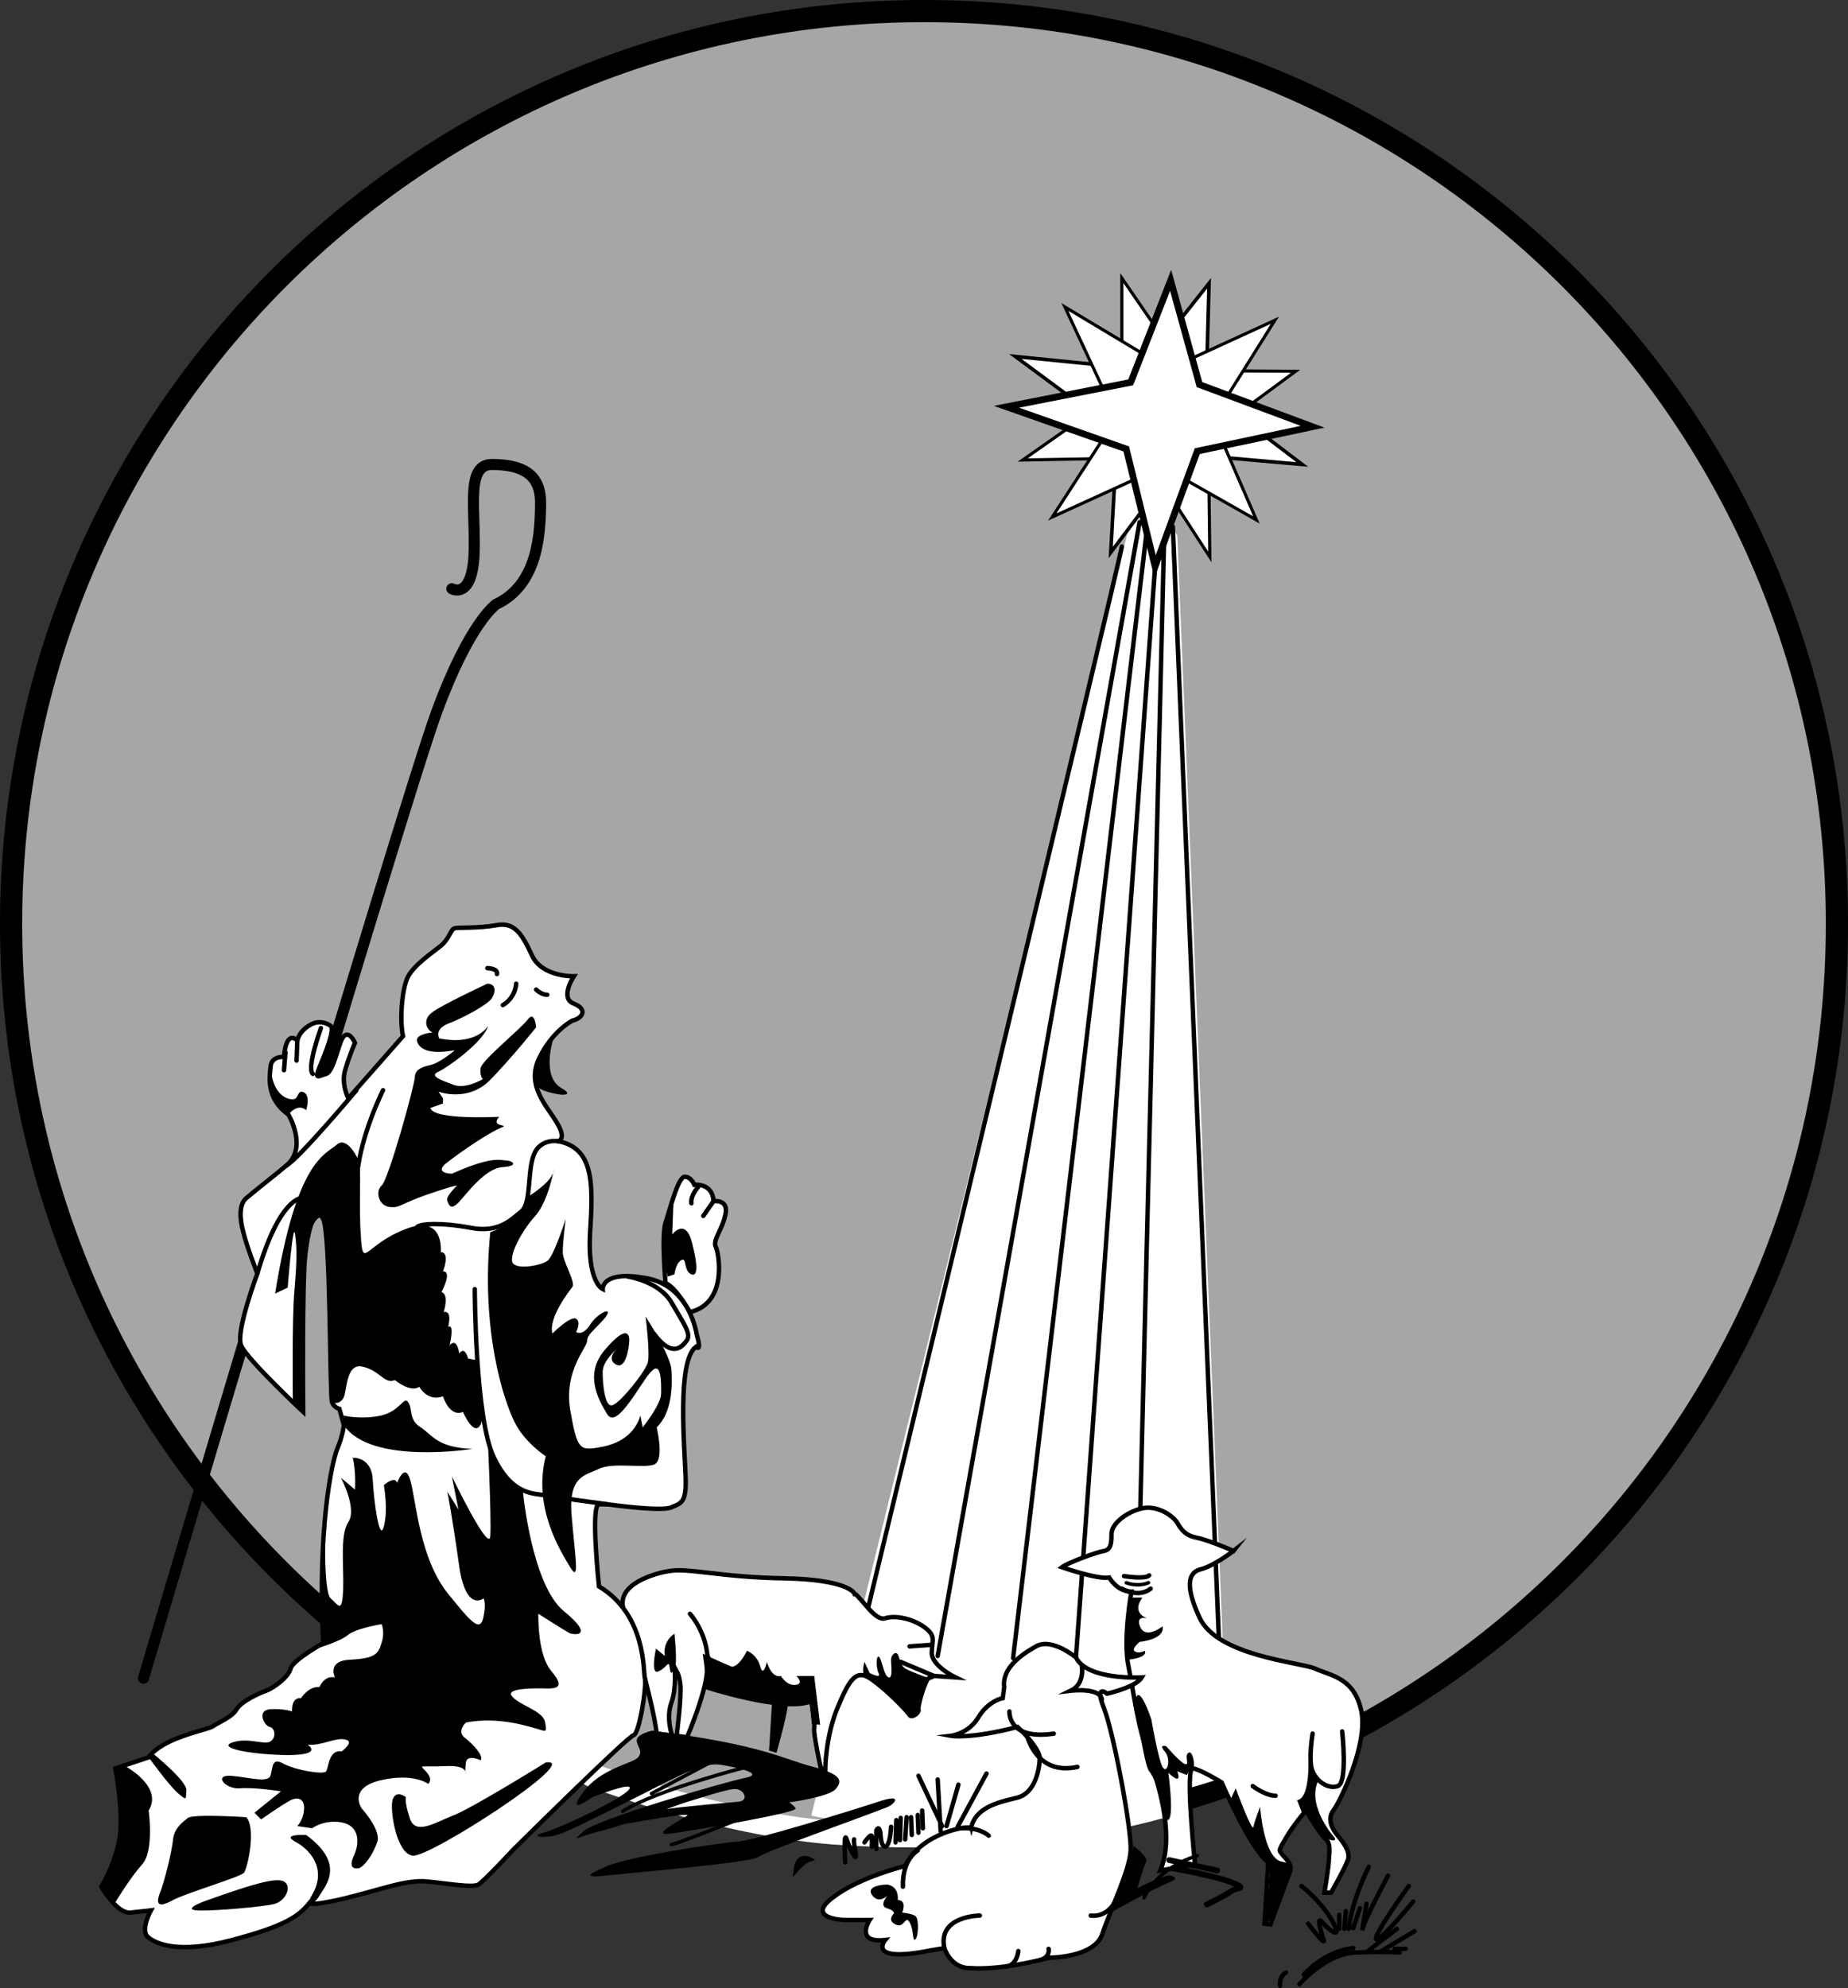 <svg xmlns="http://www.w3.org/2000/svg" width="249.902" height="268.8"><rect width="100%" height="100%" fill="#333333" stroke="none"/><path fill="#a6a6a6" d="M125 1.5c68.16-.035 123.438 55.242 123.402 123.402.036 68.207-55.242 123.485-123.402 123.5-68.207-.015-123.484-55.293-123.5-123.5C1.516 56.742 56.793 1.465 125 1.5"/><path fill="none" stroke="#000" stroke-linecap="round" stroke-miterlimit="10" stroke-width="3" d="M125 1.5c68.16-.035 123.438 55.242 123.402 123.402.036 68.207-55.242 123.485-123.402 123.5-68.207-.015-123.484-55.293-123.5-123.5C1.516 56.742 56.793 1.465 125 1.5Zm0 0"/><path fill="none" stroke="#fff" stroke-linecap="round" stroke-miterlimit="10" stroke-width="3.18" d="M80 240s16.926 6.574 32.703 7.8c15.723 1.177 33.274-.027 46.5-4.198"/><path fill="#fff" d="m109.703 245.5 42.899-174 2.699-5.7 3.902 6.602 6.899 167.7s-29.727 10.824-56.399 5.398"/><path fill="none" stroke="#000" stroke-linecap="round" stroke-miterlimit="10" stroke-width=".6" d="M151.703 73.902c-.027.922-34.5 144.297-34.5 144.297m36.899-147.597-27.301 153.3M155 72.402 137 224.2m19.203-147.598-10.703 147.5m11.902-150.5L154.203 204m4.399-132.8 6.3 152.1"/><path fill="#fff" d="m175.203 50.2-14.902-.098-8.598-12.5V52.8l-13.402 9.398 16.601-.297 8.7 13.399-.2-16.399 11.801-8.703"/><path fill="none" stroke="#000" stroke-linecap="round" stroke-miterlimit="10" stroke-width=".42" d="m175.203 50.2-14.902-.098-8.598-12.5V52.8l-13.402 9.398 16.601-.297 8.7 13.399-.2-16.399zm0 0"/><path fill="#fff" d="m163.5 38.3-9.2 11.602-17-1.703 13.802 10.203-.899 16.297 10-13.297 15.899 1.399-13-9.899.398-14.601"/><path fill="none" stroke="#000" stroke-linecap="round" stroke-miterlimit="10" stroke-width=".48" d="m163.5 38.3-9.2 11.602-17-1.703 13.802 10.203-.899 16.297 10-13.297 15.899 1.399-13-9.899zm0 0"/><path fill="#fff" d="M169.902 70.3 164 56.7l8.402-13.4L158 49.903 144 41.5l7 15-8.7 13.402 14.903-6.8 12.7 7.199"/><path fill="none" stroke="#000" stroke-linecap="round" stroke-miterlimit="10" stroke-width=".42" d="M169.902 70.3 164 56.7l8.402-13.4L158 49.903 144 41.5l7 15-8.7 13.402 14.903-6.8zm0 0"/><path fill="#fff" d="M115.5 215.402s-.875-1.828-9.398-2c-8.575-.129-12.786-1.41-15.5-1-1.024.121-6.727 1.325-6.399 4.598.367 4.36 3 9.902 3 9.902s1.324 4.973 1.598 7.5l2.101.297s-.875-2.375-.101-4.5c.726-2.074.402-4.797.402-4.797l.297.598s.328.324.5 1.7c.18 1.788-.5 7-.5 7l1.402.202s2.825-6.629 2.7-9.3l-.2-1.5s12.176 5.824 14 4c0 0 .875 4.824.7 5.597-.125.727.898 5.403.898 5.403l.602.097s.023-4.472 1.699-8.398c1.625-3.875 2.527-5.227 4.601-3.7 2.125 1.473 4.825 4.325 5.098 4.801.328.422 1.375-.328 1.203-.8-.125-.426.922-4.028 1.399-4.2.425-.128.699-.3.699-.3l2.902.199s-3.176-1.527-3.203-3.3c.027-1.825.625-2.274-1-3.5-1.672-1.177-3.922-1.626-5.297-1.2-1.328.473-3.125-2.676-4.203-3.399"/><path fill="none" stroke="#000" stroke-linecap="round" stroke-miterlimit="10" stroke-width=".6" d="M115.5 215.402s-.875-1.828-9.398-2c-8.575-.129-12.786-1.41-15.5-1-1.024.121-6.727 1.325-6.399 4.598.367 4.36 3 9.902 3 9.902s1.324 4.973 1.598 7.5l2.101.297s-.875-2.375-.101-4.5c.726-2.074.402-4.797.402-4.797l.297.598s.328.324.5 1.7c.18 1.788-.5 7-.5 7l1.402.202s2.825-6.629 2.7-9.3l-.2-1.5s12.176 5.824 14 4c0 0 .875 4.824.7 5.597-.125.727.898 5.403.898 5.403l.602.097s.023-4.472 1.699-8.398c1.625-3.875 2.527-5.227 4.601-3.7 2.125 1.473 4.825 4.325 5.098 4.801.328.422 1.375-.328 1.203-.8-.125-.426.922-4.028 1.399-4.2.425-.129.699-.3.699-.3l2.902.199s-3.176-1.528-3.203-3.3c.027-1.825.625-2.274-1-3.5-1.672-1.177-3.922-1.626-5.297-1.2-1.328.472-3.125-2.676-4.203-3.399zm0 0"/><path d="M91.203 225.402c.473-.129 0-4.5 0-4.5s-1.625.922-1.3 3l-1.2-1s-.777 3.575.297 3.098c1.027-.426 1.328-1.324 1.5-.898.125.472.125 1.972.703.3"/><path fill="none" stroke="#000" stroke-linecap="round" stroke-miterlimit="10" stroke-width=".6" d="M93.3 218.2s2.876 3.175 2.302 7.402"/><path d="M95.602 223s.125 4.375-.2 5.402c0 0 10.223 3.325 14.098 2l.3 2.7 1.102.097-.8-6.597h-2.399s1.074 1.074-.101 1.199c-1.227.176-2-1.2-2-1.2s-1.176.473-1.899-1.902c0 0-.476 2.227-.902.602-.473-1.676-1.801-2.102-1.801-2.102s-1.375 3.125-2.898 1.903c-1.477-1.176-1.024 1.375-2.5-2.102"/><path d="m104.402 230.102-.402 6.597 1 .301s1.828-6.324 1.5-6.898c-.273-.625-2.098 0-2.098 0m21.2-3.2-1.399 4.2s-.125 1.824-1.601.3c-1.524-1.476-4.227-4.476-5.301-4.601-1.024-.176-.399-2.102-.399-2.102l.7 1.5s1.675.875 1.199 0c-.426-.926-.274-2.875.199-2 .426.926.578 2.426 1.203 2.602.574.125.274-1.824.297-2.399-.023-.629.727-1.379 1-.5.328.922.477 1.524 1.102 1.797.574.324 3 1.203 3 1.203"/><path fill="none" stroke="#000" stroke-linecap="round" stroke-miterlimit="10" stroke-width=".6" d="m126.3 226.602-4.5-1.903m4.102-2.297-2.902.2"/><path fill="none" stroke="#000" stroke-linecap="round" stroke-miterlimit="10" stroke-width="1.5" d="M61.102 79.602s2.675 1.523 3-4.5c.277-5.977-1.223-12.278 2.398-12.301 3.578.023 6.578.926 6.602 5.101-.024 4.223-.325 11.125-6 13.797 0 0-3.625 2.426-8.102 14.703-4.523 12.325-39.598 130.5-39.598 130.5"/><path fill="#fff" d="M77.602 132s-4.375.125-5.7-2.898c-1.375-2.977-2.425-4.477-4.8-4-2.426.425-4.973.273-5.602.398-.574.176-.723 1.375-1.797 2.3-1.027.876-3.574 2.524-4.5 4.2-.875 1.625-1.176 5.977-.703 8.102l-7.398 8.398s-1.024-1.973-.399-3.898C47.277 142.625 48 141 48 141s-.723-1.676-1.5-.898c-.723.722-1.324 4.773-2.398 5.097-1.024.278-1.625.875-.899-.898.774-1.824 2.125-5.125 1.5-5.602 0 0-1.324-1.023-2.8-.097-1.524.875-1.7 2.097-1.7 2.097s-1.476-1.672-1.8 2.203c0 0-1.626-.125-1.801 1.2-.125 1.375-.723 4.375 2.398 6.597 0 0 2.68 4.465-.297 6.903-.875.773-4.324 3.472-5.402 4.398-1.024.875-.875 2.824-.399 4.602.426 1.824 1.899 5.597 1.899 5.597s-2.973 7.926-2.2 9.703c.727 1.825 8.399 9 8.399 9s-.172-17.828.3-21.402c.427-3.625 1.329-6.625 2.403-4.7 1.024 1.977.875 24.024 1.2 24.802.273.722 1 .898 1 .898l.597 2.2s-.121 1.374-.898 3.202c-.723 1.774-2.676 10.774-1.899 26.2.426-.125-4.074 2.273-4.402 3.5-.274 1.171-2.375 2.671-3.301 3-.871.273-3.422 1.472-4 2.5-.621 1.074-2.273 1.671-3.2 2.3-.874.575-6.722 1.473-8.698 4.2l-4.5 1.5s1.226 6.273.5 9.898c-.774 3.574-2.399 6.102-2.399 6.102s2.074 3.625 3.899 3.5c1.777-.176 2.8-.301 2.8-.301s-1.476 2.676-.402 3.601c1.027.871 4.027 2.371 11.402.399 7.325-1.926 9.125-3.278 10.598-5.2 0 0-1.172.876 4.102-.3 5.226-1.227 8.824-2.727 11.699-2.399 2.828.274 6.125.871 6.902.399.723-.426 4.797-4.801 4.797-4.801s15.426-15.273 16.203-15.398c.723-.176 1.774-6.477 1.5-7.7-.234-.804.23-8.55-6.203-12.402 0 0-1.172-11.125 0-11.098 1.227-.027 1.203 0 1.203 0s7.223 1.024 8.598.399c1.324-.574 2.074-.574 1.902-4.301-.125-3.773-1.176-15.477 1.399-17.398 0 0 .875.875.101-1.7 0 0-.875-6.578-6.902-7.601-5.973-1.074-5.801 1.5-5.801 1.5s-2.125-.926-1.7-7.801c.477-6.926.325-11.273-4.3-12.2 0 0 1.176-.273-.2-2.5-1.323-2.273-4.175-4.976-2.398-8.698 1.825-3.778 4.5-5.102 4.5-5.102 1.375-.324 2.125-1.523.2-2.3-1.977-.723 0-3.7 0-3.7"/><path fill="none" stroke="#000" stroke-linecap="round" stroke-miterlimit="10" stroke-width=".6" d="M77.602 132s-4.375.125-5.7-2.898c-1.375-2.977-2.425-4.477-4.8-4-2.426.425-4.973.273-5.602.398-.574.176-.723 1.375-1.797 2.3-1.027.876-3.574 2.524-4.5 4.2-.875 1.625-1.176 5.977-.703 8.102l-7.398 8.398s-1.024-1.973-.399-3.898C47.277 142.625 48 141 48 141s-.723-1.676-1.5-.898c-.723.722-1.324 4.773-2.398 5.097-1.024.278-1.625.875-.899-.898.774-1.824 2.125-5.125 1.5-5.602 0 0-1.324-1.023-2.8-.097-1.524.875-1.7 2.097-1.7 2.097s-1.476-1.672-1.8 2.203c0 0-1.626-.125-1.801 1.2-.125 1.375-.723 4.375 2.398 6.597 0 0 2.68 4.465-.297 6.903-.875.773-4.324 3.472-5.402 4.398-1.024.875-.875 2.824-.399 4.602.426 1.824 1.899 5.597 1.899 5.597s-2.973 7.926-2.2 9.703c.727 1.825 8.399 9 8.399 9s-.172-17.828.3-21.402c.427-3.625 1.329-6.625 2.403-4.7 1.024 1.977.875 24.024 1.2 24.802.273.722 1 .898 1 .898l.597 2.2s-.121 1.374-.898 3.202c-.723 1.774-2.676 10.774-1.899 26.2.426-.125-4.074 2.273-4.402 3.5-.274 1.171-2.375 2.671-3.301 3-.871.273-3.422 1.472-4 2.5-.621 1.074-2.273 1.671-3.2 2.3-.874.575-6.722 1.473-8.698 4.2l-4.5 1.5s1.226 6.273.5 9.898c-.774 3.574-2.399 6.102-2.399 6.102s2.074 3.625 3.899 3.5c1.777-.176 2.8-.301 2.8-.301s-1.476 2.676-.402 3.601c1.027.871 4.027 2.371 11.402.399 7.325-1.926 9.125-3.278 10.598-5.2 0 0-1.172.876 4.102-.3 5.226-1.227 8.824-2.727 11.699-2.399 2.828.274 6.125.871 6.902.399.723-.426 4.797-4.801 4.797-4.801s15.426-15.273 16.203-15.398c.723-.176 1.774-6.477 1.5-7.7-.234-.804.23-8.55-6.203-12.402 0 0-1.172-11.125 0-11.098 1.227-.027 1.203 0 1.203 0s7.223 1.024 8.598.399c1.324-.574 2.074-.574 1.902-4.301-.125-3.773-1.176-15.477 1.399-17.398 0 0 .875.875.101-1.7 0 0-.875-6.578-6.902-7.601-5.973-1.074-5.801 1.5-5.801 1.5s-2.125-.926-1.7-7.801c.477-6.926.325-11.273-4.3-12.2 0 0 1.176-.273-.2-2.5-1.323-2.273-4.175-4.976-2.398-8.698 1.825-3.778 4.5-5.102 4.5-5.102 1.375-.324 2.125-1.523.2-2.3-1.977-.723 0-3.7 0-3.7zm0 0"/><path fill="none" stroke="#000" stroke-linecap="round" stroke-miterlimit="10" stroke-width=".6" d="M75.5 154.3s-2.422-.425-3.297 1.802c-.926 2.273-.328 6.625-1.703 7.699-1.324 1.023-2.973 2.976-6.898 2.199-3.875-.723-6.723-.574-7.2-.098m-4.602-18.5s-3.023 6.024-3.5 11.399"/><path d="M48.5 156.902s-1.523-3.476-3-2.101c-1.523 1.324-5.422 2.074-8.297 20.101l1.7-.8s.726-9.278 1-7.2c.324 2.125.175 4.375-.102 7.797-.324 3.477-.2 14.703-.2 14.703l1.399 1.5s-.621-20.226.602-23.5c1.175-3.328 2.074-3.476 2.398-1.5.277 1.922.902 23.7.902 23.7s.875.421 1.5-.5c.575-.875.274-4.926 2.7-4.301 2.375.574 2.824 2.375 4.3 1.8 0 0 2.125 1.774 3.301.899 0 0 1.074 2.074 3.2 1.3 0 0 .874 2.876 2.699 2.102 0 0 1.476 3.473 2.398 1.7.879-1.829-.5-8.7-.5-8.7l-1.2-.203s-.421-1.773-1.198-.699c0 0-.274-2.273-1.301-1.098 0 0 .726-2.976-.2-2.5 0 0 .626-2.277-.601-2 0 0 .777-2.375-.297-2.703 0 0 1.524-2.824.2-2.797 0 0 1.023-2.578-.301-2.601 0 0 .574-5.227-4.801-3.102-5.422 2.078-5.723 5.528-6 1-.324-4.472.125-9.875-.301-10.297m22.902 4.898s3.473-2.073 3.5-3.698c0 0-.777 4.472-2.601 6.398-1.774 1.977-3.426 5.125-3 6.2.476 1.027 3.777.425 4.699-.2.875-.574 2.5-5.7 2.5-5.7s-.422 3.325-.398 4.5c-.024 1.227 1.773 4.075 1.3 4.7-.425.574-3.277 4.176-2.699 6.3 0 0 2.422-2.425 3.2-2 .722.477 0 1.802 0 1.802s.874.625 1.898-1c1.074-1.676 3.324-2.575 2-.903-1.375 1.625-2.426 2.227-2.399 3.102-.027.926-3.175 4.074-2.3 9.3.925 5.274 1.226 5.575 3.898 5.098 2.727-.426 4.828-1.773 5.602-4.297l.3 1.598s2.524-3.125 2.5-4.598c.024-1.527.024-4.379-1.3-3-1.375 1.325-4.676 8.075-6 5.797-1.375-2.222-3.024-5.523-.301-8.699 2.676-3.125 3.277-2.375 3.3-1.3-.023 1.027-.476 4.027-1.8 3.3-1.375-.773.101-2.098.101-2.098s-1.925 1.621-1.902 3.098c-.023 1.523.277 4.824 1.3 4.5 1.075-.273 4.528-4.625 4.802-5.8.324-1.223-.301-6.2-.301-6.2s3.324 5.125 3.5 7.2c.125 2.124.125 5.726-2 7.8 0 0 1.074 4.375-.301 5-1.324.574-5.672-.324-7.5.602-1.773.875-4.172.875-3.7 6.3.427 5.371 1.177 9.274-.198 7-1.325-2.226-5.075-8.078-3.301-15 0 0-2.973-1.925-4.301-4.8-1.375-2.829-4.523-12.125-3.2-25.5 0 0 4.227-1.325 5.102-4.801"/><path d="M46.5 191.402s2.277.575 5 0c2.676-.629 3.129-2.726 3.703-1.8.625.875.024 2.375 1.7 3.398 1.624 1.074 2.226 2.727 7 2.902 0 0-13.774 2.223-17.403-3.203v-1.297"/><path d="M70.703 201.602s1.172 12.574 5.5 16.199c4.375 3.574 1.375 3.273.797 3-.625-.324-4.2-2.602-4.2-2.602s-.175 5.574 1.802 7.801c1.925 2.273.425 2.273-.5 2.3-.875-.027-5.825-.175-4.899 1 .875 1.223 4.172 1.973 4.5 3.5.274 1.473.125 1.325-.902 1-1.074-.277-5.274-1.777-9.801-.898 0 0-1.324 1.223-.098 2.098 1.176.926 2.524 2.426 2.098 3 0 0-1.824-.875-2 .3-.121 1.223-.098 1.5-.098 1.5s.426-1.175-2.699-1c-3.176.126-3.476-.175-2.902.4.625.624 1.226 1.374.601 2 0 0-1.925-1.524-6.402-.5-4.523 1.073-2.598 3.8-2.598 3.8s2.727 2.977 2.098 4.602c-.574 1.671-1.773 3.324-2.5 3.5-.773.125-1.371-.176-.598-1.801.727-1.676.727-3.926-1.699-4.399-2.375-.425-4 .797-4 .797l-2-.297s.774-.777.899-2.101c.175-1.375-.575-1.977-1.801-1.399-1.172.621-4 2.598-4 2.598l-.899-.898L38 242.199s-3.621-.574-5.598-.398c-1.925.125-3.574-1.824-1.199-1.7 2.426.172 5.125 1.075 5.399-.101.324-1.227.175-2.426 1.8-1.5 1.676.875 5.426 1.477 5.7 1 .324-.426.324-2.977 2.101-2.7 0 0 1.824-1.323.5-1.6-1.375-.325-3.176.874-5.101.702 0 0 2.226 1.371-2.602 1.399-4.773-.027-9.723-.926-7.598-1.7 2.075-.726 4.176.325 5.098-.101.879-.477.727-1.824 0-2-.773-.125-1.824-2.227 0-2.398 1.777-.125 3 .3 3 .3s-.172-1.925 1.203-1.8c0 0 1.024-1.625 2.5-1.5 0 0 .625-1.625 2.098-1.301 0 0-1.172-2.278 2.101-2.399 3.325-.175 3.774-.777 4.2-2.3.476-1.477 0-2.5 0-2.5s-3.575.574-4.602 1.5c-1.074.875-4.2 1.8-4.2 1.8l.903-.8s-.625-14.528.297-16.801c0 0-.324 9.926.703 10.8 1.074.922 1.524 2.126 1.7-1 .124-3.175-.477-7.527.699-9.3 1.226-1.824-1-6-1-6L48 201.402s.176-2.379-.297-4.3c0 0 2.574-.176 2.7 3 .175 3.125.925 8.523 1.5 6.3.624-2.277 0-5.601 0-5.601s1.523-1.324 1.8-.301c0 0 1.074-2.977 1.797-.3.777 2.726 1.227 10.527 5.102 15.3 3.039 3.734 4.375 5.426 4.8 3 .36-1.77 0-2.398 0-2.398s-2.375 1.972-3.3-4.301c-.875-6.324-1.602-10.102-1.602-10.102l1.5 2.403-.898-4.5s5.074 10.523 5.199 8.097c.176-2.375-.399-14.5-.399-14.5s.125 6.125 4.801 8.403"/><path d="M73.8 238.3s-10.171 6.325-12.597 7.2c-2.375.926-5.074 2.727-5.8.3-.774-2.374-.5-2.8-.5-2.8s-1.325-1.074-1.801.3c-.426 1.325.476 7.325 2.699 7.602 2.277.325 23.277-13.328 18-12.601m-56.699.601s4.976 2.723 3 5.899c0 0 .777 5.523-.899 7.3-1.625 1.825-3.601 5.098-3.601 5.098l-1.899-2.097s4.473-6.278 1.899-16l1.5-.2M33.3 245.7s-7.171-.473-7.898.1c-.773.626-1.824 1.376-2 2.9-.125 1.476-1.175 5.823-1.8 7.3-.575 1.523-.125 1.977 1.8.902 1.977-1.027 9.176-3.129 9.598-3.703.477-.625 1.676-6.023.3-7.5m-5.198 11.203s-3.625 1.223-1.5 1.399c2.074.125 9.125-.477 10.601-.899 1.524-.476 2.274-2.425 1.2-3-1.024-.629-4.477.422-10.301 2.5m13.3-8.8s-3.425-.176-1.5.898c1.977 1.023 4.38 3.664 2.301 7.2-.926 1.476.125 1.624 1 .1.926-1.476 3.473-4.323-1.8-8.198m-20.7-11s4.676 3.773 4.5 5c-.125 1.171.176 1.472-1.203.3-1.324-1.226-3.898-4.8-3.898-4.8l.601-.5M65.902 133s-6.175 2.875-7.5 3.902c-1.375 1.075-.625 2.422.098 2.7 0 0-2.371.175-2.098 1.199.325 1.074 1.676 1.824 5.098 1.199 0 0-1.922 1.676-3.297 2-1.324.277-2.074.727-2.101 1.602.027.925-3.575 13.972-4.5 14.699-.875.773-.426 2.726 1.101 2.898 1.473.125 1.176-.324 5.098-1.699 3.875-1.324 4-1.2 4-1.2s-1.625 1.524-1.301 2.102c.277.625.426 1.223 1.5.2 1.027-1.075 3.578-4.676 6-4.801 2.375-.176 1.176-.926.402-.899-.726-.027-1.925-.625-7.3 1.797 0 0-2.442-.043-.801-1.398 2.277-1.774 5.875-4.176 7.402-4.801 1.473-.574-1.527.027-.203-1.5 0 0-8.973.477-9.297-1.2l1.7-.6v-.7l-.602-.898s3.875 1.472 6.902-1.5c2.973-3.028 6.297-7.2 6.297-7.2s-.172-2.277-1.098-1.101c-.875 1.226-6.273 5.574-6.402 6.601-.172 1.075.3 1.5.3 1.5s-2.273 1.375-3.898.797c-1.675-.625-3.476-1.222-2.101-1.797 1.328-.625 6.125-4.078 6.699-6.203 0 0-1.473 2.727-6.598 1.703 0 0-.726-1.226 1.2-2 1.976-.726 5.277-2.527 5.898-3.402.578-.926.578-1.973-.598-2"/><path fill="none" stroke="#000" stroke-linecap="round" stroke-miterlimit="10" stroke-width=".6" d="M65.902 130.902s1.473.024 1.301.797M72.5 133.8s.727.727 1.5.7m-4.2-1.5s-.023 1.824-1.8 2.902m-19.797 11.5s-7.824 9.325-9.5 10.2M40.8 162s-2.972-.176-6 10.2m29.403 2.1s.024 17.524 2.598 22.802c2.527 5.222 5.527 4.773 7 5.097 1.527.278 8.402 1.203 8.402 1.203m2.699-30.8s4.223.625 5.899 3.5c1.625 2.824 2.676 4.175 2.101 5.097-.625.875-1.976 2.528-4.5-.898"/><path d="M74.902 140.2s-1.824 5.277 1 6.902c1.868 1.093-.101.898-.101.898s-3.324-.426-3.301-1.5c-.023-1.023-.473-3.723 2.402-6.3"/><path fill="none" stroke="#000" stroke-linecap="round" stroke-miterlimit="10" stroke-width=".6" d="M43.402 139s-1.976 5.426-1.101 6.2m-2.098-4.5-.101 2.702m-1.5-1.102-.2 2.4"/><path d="M36.602 144.102s-1.176 3.773 2.398 6.597c0 0 1.227-1.625 2.402-.597 0 0 .625-1.926-.3-2.403-.875-.422-.723.778-1.301.903-.625.175-3.024-.278-3.2-4.5"/><path fill="#fff" d="M90 173.5s-.574-6.426 0-8.2c.625-1.823 1.676-6.175 2.602-6.198.875.023 1.3 1.097 1.3 1.097s2.426-.324 2.598 2.203c0 0 2.078-.277 1.602 1.797-.41 2.063-1.774 3.477-1.301 4.403.426.875 1.625 7.625-3.5 8.8 0 0-1.926-3.425-3.301-3.902"/><path fill="none" stroke="#000" stroke-linecap="round" stroke-miterlimit="10" stroke-width=".6" d="M90 173.5s-.574-6.426 0-8.2c.625-1.823 1.676-6.175 2.602-6.198.875.023 1.3 1.097 1.3 1.097s2.426-.324 2.598 2.203c0 0 2.078-.277 1.602 1.797-.41 2.063-1.774 3.477-1.301 4.403.426.875 1.625 7.625-3.5 8.8 0 0-1.926-3.425-3.301-3.902zm0 0"/><path d="m91.102 161.7-.2 5.202s1.825-2.375 2.7 1.2c.925 3.625.625 4.675-.301 4.097-.875-.625-.426-2.273-1.2-1.797-.726.422-.898 1.899-.898 1.899l-.902.3s-1.625-5.675.8-10.902"/><path fill="none" stroke="#000" stroke-linecap="round" stroke-miterlimit="10" stroke-width=".6" d="M94.402 160.5s-1.074 1.176-.902 2.2m3-.298-1.398 2"/><path fill="#fff" d="M166.8 209.7s-2.003-.9-3.898-1.5c-1.324-.473-2.527-.177-3.699-2.298-.625-1.027-2.875-2.527-5-1.902-2.078.574-3.875 2.074-3.902 3.402.027 1.371-.125 2.121-1 2.297-.926.125-4.973 1.625-5.7 2.203 0 0 4.774 1.672 6.399 1.399 0 0 1.078 1.926 3 1.898 0 0-1.172 6.477-.398 10.102.726 3.574 1.175 7.926 2.8 12.398 1.676 4.528 3.325 10.977 1.5 15.203l4.7-.8s-1.375-13.176-.301-13c1.027.125 3.902 1.898 3.902 1.898s3.875 9.023 6.297 10.8l-.5 8.302.8.097s2.376-6.426 2.7-7.297c.277-.925-.922-1.828-1.2-2.3-.323-.426-.472-.278.602-2.102 1.024-1.773 2.7-3.7 2.7-3.7s1.925 3.274 2.699 3.9c.726.573.426 1.925.402 2.702.024.723-.601 4.5-.601 4.5H180s1.977-3.476 2.3-4.5c.278-1.078-.624-2.277-1.398-3.203-.726-.875-1.476-2.222-.601-3.398.926-1.227 4.676-8.875 3.8-13.399-.925-4.476-3.925-4.777-6.3-5.8-1.93-.86-13.223-1.676-15.598-6.903-1.824-3.953-1.676-6.023.098-6.5 1.824-.426 4.5-2.5 4.5-2.5"/><path fill="none" stroke="#000" stroke-linecap="round" stroke-miterlimit="10" stroke-width=".6" d="M166.8 209.7s-2.003-.9-3.898-1.5c-1.324-.473-2.527-.177-3.699-2.298-.625-1.027-2.875-2.527-5-1.902-2.078.574-3.875 2.074-3.902 3.402.027 1.371-.125 2.121-1 2.297-.926.125-4.973 1.625-5.7 2.203 0 0 4.774 1.672 6.399 1.399 0 0 1.078 1.926 3 1.898 0 0-1.172 6.477-.398 10.102.726 3.574 1.175 7.926 2.8 12.398 1.676 4.528 3.325 10.977 1.5 15.203l4.7-.8s-1.375-13.176-.301-13c1.027.125 3.902 1.898 3.902 1.898s3.875 9.023 6.297 10.8l-.5 8.302.8.097s2.376-6.426 2.7-7.297c.277-.925-.922-1.828-1.2-2.3-.323-.426-.472-.278.602-2.102 1.024-1.773 2.7-3.7 2.7-3.7s1.925 3.274 2.699 3.9c.726.573.426 1.925.402 2.702.024.723-.601 4.5-.601 4.5H180s1.977-3.476 2.3-4.5c.278-1.078-.624-2.277-1.398-3.203-.726-.875-1.476-2.222-.601-3.398.926-1.227 4.676-8.875 3.8-13.399-.925-4.476-3.925-4.777-6.3-5.8-1.93-.86-13.223-1.676-15.598-6.903-1.824-3.953-1.676-6.023.098-6.5 1.824-.426 4.5-2.5 4.5-2.5zm0 0"/><path fill="#fff" d="M137.602 233.5c-6.477 1.676-9 1.2-9 1.2s2.375-.274 3.699-2.5c1.375-2.274 3.3-2.598 3.3-2.598l.2-1.5c-.324-2.528 2.226-4.329 4.3-5.5 2.126-1.227 5.399 1.5 5.399 1.5 1.527 3.125 8.902 2.699 8.902 2.699-.777 1.324-4.699 2.199-4.699 2.199s-1.777-1.477-.402 2c1.324 3.426 3.726 16.324 3.601 19.2-.175 2.823-2.726 7.925-3.8 11.202-1.024 3.325-7.2 3.297-7.2 3.297-7.027 1.828-10.601 1.403-10.601 1.403-2.723.125-3.598-2.7-3.598-2.7l-1.8.297c-8.876 1.778-6.2-1.398-6.2-1.398-4.176.472-2.101-2.7-2.101-2.7s-1.926.024-3.102 0c-1.223.024-5.422-.425-1.797-3.101 3.574-2.727 9.7-4.2 9.7-4.2 2.124-4.527 8.722-5.573 8.898-5.1.574-2.723 3.426-3.473 6.101-4.098 2.723-.579 3.176-4.176 3.2-5.403-.024-1.176-2.102-3.297-2.102-3.297l-.898-.902"/><path fill="none" stroke="#000" stroke-linecap="round" stroke-miterlimit="10" stroke-width=".6" d="M137.602 233.5c-6.477 1.676-9 1.2-9 1.2s2.375-.274 3.699-2.5c1.375-2.274 3.3-2.598 3.3-2.598l.2-1.5c-.324-2.528 2.226-4.329 4.3-5.5 2.126-1.227 5.399 1.5 5.399 1.5 1.527 3.125 8.902 2.699 8.902 2.699-.777 1.324-4.699 2.199-4.699 2.199s-1.777-1.477-.402 2c1.324 3.426 3.726 16.324 3.601 19.2-.175 2.823-2.726 7.925-3.8 11.202-1.024 3.325-7.2 3.297-7.2 3.297-7.027 1.828-10.601 1.403-10.601 1.403-2.723.125-3.598-2.7-3.598-2.7l-1.8.297c-8.876 1.778-6.2-1.398-6.2-1.398-4.176.472-2.101-2.7-2.101-2.7s-1.926.024-3.102 0c-1.223.024-5.422-.425-1.797-3.101 3.574-2.727 9.7-4.2 9.7-4.2 2.124-4.527 8.722-5.573 8.898-5.1.574-2.723 3.426-3.473 6.101-4.098 2.723-.579 3.176-4.176 3.2-5.403-.024-1.176-2.102-3.297-2.102-3.297zm0 0"/><path fill="none" stroke="#000" stroke-linecap="round" stroke-miterlimit="10" stroke-width=".6" d="M136.5 231.402s-.273 3.922 6 3m-3.598.298s1.223 5.425 6.801 4.202m.597-13.602s.427 2.376-1.5 3.302c0 0 4.028-.477 4.2 1.199M133.703 248.2s-1.226-1.177-3.8-1m-5.801 3s-2.125 1.175-2 4.902M132.5 259s-5.723.023-4.797 4.402m10 .398s-.125 1.825-1.601 2.102m5.698-2.402s.278 1.074-1.097 1.5m6.797-6s2.375.477 3.602-2.5"/><path d="M120 254.8s-2.973.024-2.098 1.4c.926 1.323 2.098.1 2.098.1s-1.172 1.376-.098 1.7c1.024.273 1 .7 1 .7s-1.027.925.2 1.5c1.175.624 1.324-1.325 1.898-.298.625 1.075.328 2.723.8 2.297.427-.472.427-2.574.102-3-.277-.472-1.902-.597-1.902-.597s.727-1.676-.598-1.7c0 0 .274-1.777-1.402-2.101"/><path fill="none" stroke="#000" stroke-linecap="round" stroke-miterlimit="10" stroke-width=".6" d="M152 213.102s2.828.472 3.402-.102m.2 1.8c-1.676 1.325-3.899 0-3.899 0"/><path d="M154.5 216s-1.625 1.926.602 2.8c0 0-1.625-.425-.899 1.2.774 1.676 3-.098 3-.098s.625 1.621-3.101 2.098c0 0-1.227 1.023-.602 1.3.578.325 1.3-.1 1.3-.1s.626.874-2.198 1.202c0 0-.625-6.777.398-8.402h1.5"/><path fill="none" stroke="#000" stroke-linecap="round" stroke-miterlimit="10" stroke-width=".6" d="M181.5 234.102s.777 6.921-.598 7.398c-1.324.426-2.824-.625-3.402-2-.625-1.324 0-5.098 0-5.098m-8.098 7.098s1.774 1.324 3.098 1.3"/><path d="M176.902 237.102s.426 6.023-1.5 6.3l.7 1.797.5-.398s2.074 3.426 3.101 3.898c1.074.426.797-.199.797-.199s-3.773-4.176-2.297-7.598l-1.3-3.8m-10.501 6.198.7-1.5s2.273 6.126 2.398 5.2c.176-.875.902-2.7.902-2.7s.473 6.927 2.899 7.4c2.375.425.902 1.8.902 1.8l-2.3 5.8s-1.028 2.126-.7-.6c.274-2.677.723-6.274.297-6.9-.473-.573-4.375-5.226-5.098-8.5M153.5 230.102s1.176 8.523 1.902 9.398c.774.926 1.7 3.8 1.7 3.8l.398 2.5s1.527 2.274.5-6.1c0 0 1.926 1.925 1.203-.2l1.297.5s.328-.773.8-.898c.427-.176-.023-2.579-.597-2.102-.625.426.274 1.773-.5 1.5-.726-.324-2.5-2.398-2.5-2.398s-1.078-.329-.203.699c.926 1.074.328 3.176-.297 2.101-.578-1.027-1.5-6.402-1.5-6.402s-1.777-5.426-2.203-2.398M88.203 234s-2.078.426-2.101 1.3c.023.927.925 1.376.199 2.302-.774.875-5.125 1.472-7.5 4.8-2.426 3.274 1.3.598 1.3.598s5.727-2.273 5-1.098c-.773 1.223-9.324 5.274-11.601 5.899-2.223.574.477.875 2.402.101 1.973-.726 11.426-5.527 14.098-6.902 2.727-1.324 5.277-2.676 7.402-2.398 2.075.324 6.274 1.222 3.301 1.8-3.027.621-19.976 5.575-21.8 7.2-1.778 1.671-1.028.773 2.597-.102 3.578-.926 9.277-3.176 11.203-3.8 1.973-.575 5.875-1.927 6.899-1.798 1.074.172 1.675 1.524.3 1.7-1.324.125-8.226.722-9.699 1-1.527.324-5.601 2-5.601 2s9.175-1.676 8.3-1.102c-.925.625-5.277 2.875-2.101 2.402 3.125-.425 17.226-2.828 16.8-3.402-.476-.625-.898-.8-.898-.8s5.375-.723 6.297-1.798c.875-1.027 1.027-1.925-3-3-4.074-1.027-6.625-2.976-21.797-4.902M81.5 252.602s-3.922 1.472.3 1c4.177-.426 19.778-1.778 20.7-2.5.875-.778 17.078-6.477 17.8-6.903.778-.472 1.677-1.676-1.5-.597-3.124 1.023-16.624 5.222-19 5.398-2.425.125-16.222 2.227-18.3 3.602"/><path fill="none" stroke="#000" stroke-linecap="round" stroke-miterlimit="10" stroke-width=".6" d="M109.5 251.402s-1.625-.925-1.898 1.5c0 0 1.023-1.226 1.898-1.5zm4.8.398s-.273-4.476.2-3.1c.426 1.323 1.477 3.425 1.203 1.8-.328-1.676-.203-1.8-.203-1.8m1.402.402s1.024-1.477 1-.7v1.297M120.5 247c-.172 3.324-1.223 3.324-1.398 1.402-.125-1.976-.602-.902-.602-.902v2.5m2.703-3.898-.101 3m.698-3.302-.097 3m.899-3.1-.2 3m2.301-3.9.098 2.4m-.699-1.798.101 2.399m-1-2.101.098 2.402m.902-8 3.2 6.8m-.603-6.3.403 7m2.399-6.302L128 246.903m5.402-7.103L129.5 247"/><path d="M153.3 249.602s1.977 1.472 1.7 2.097c-.324.574-1.2 3.602-1.2 3.602s3.876-1.977 4.602-1.7c.774.325.774.473-.699 1.098-1.527.574-7.703 4-7.703 4s2.426-3.273 3.3-9.097"/><path fill="none" stroke="#000" stroke-linecap="round" stroke-miterlimit="10" stroke-width=".6" d="M176.902 260.102s2.375 3.125 2.098 2.199c-.324-.875-1.074-3.426-.2-2.399.927 1.075 2.876 2.575 1.403-.101C178.676 257.074 176 255 176 255m5.102 3.902v1.899m.898-2.399-.2 2.399m3.302-8.399s-2.375 4.672-2.7 8.399m1.5-2.801-.902 2.7m1.8-3.298-.597 3.598c.324-1.523 3.5-7.398 3.5-7.398M190.5 255s-5.375 7.477-4.297 7.2c1.024-.325 4.899-5.098 4.899-5.098M175.703 268.3s3.574-4.175 7.598-4.3c4.074-.176 6 0 6 0"/><path fill="none" stroke="#000" stroke-linecap="round" stroke-miterlimit="10" stroke-width=".6" d="M176.3 267s2.677-3.176 6.7-3.598m5.902-2.602-3.8 2.9m6.198-2.598-4.5 2.699m3.302-.301h-1.5m-14.7 3.2s-.925.425-.8 1.8"/><path fill="none" stroke="#000" stroke-linecap="round" stroke-miterlimit="10" stroke-width=".78" d="m158.102 251.5 6.5 1.402m-6-.3s5.675 1.023 7.898 1.898c2.277.926.926.625 0 1.2-.875.624-3.297 1.8-3.297 1.8"/><path fill="#fff" d="M158.3 37.902 152.903 51.7 136.102 55l16.199 5.7 3.902 15.902 5.7-15.602 15.597-3.3-15.297-5.7-3.902-14.098"/><path fill="none" stroke="#000" stroke-linecap="round" stroke-miterlimit="10" stroke-width=".9" d="M158.3 37.902 152.903 51.7 136.102 55l16.199 5.7 3.902 15.902 5.7-15.602 15.597-3.3-15.297-5.7zm0 0"/><path fill="none" stroke="#000" stroke-linecap="round" stroke-miterlimit="10" stroke-width=".48" d="M101 238.902s-12.023 3.024-16.797 6m14.097-7.8L88.103 242.5m17.397 1.2s-13.223 5.425-14.7 5.702m63.903 7.2s1.473-3.875 7.2-5.7M152.3 214s1.477.625 3 0"/></svg>
